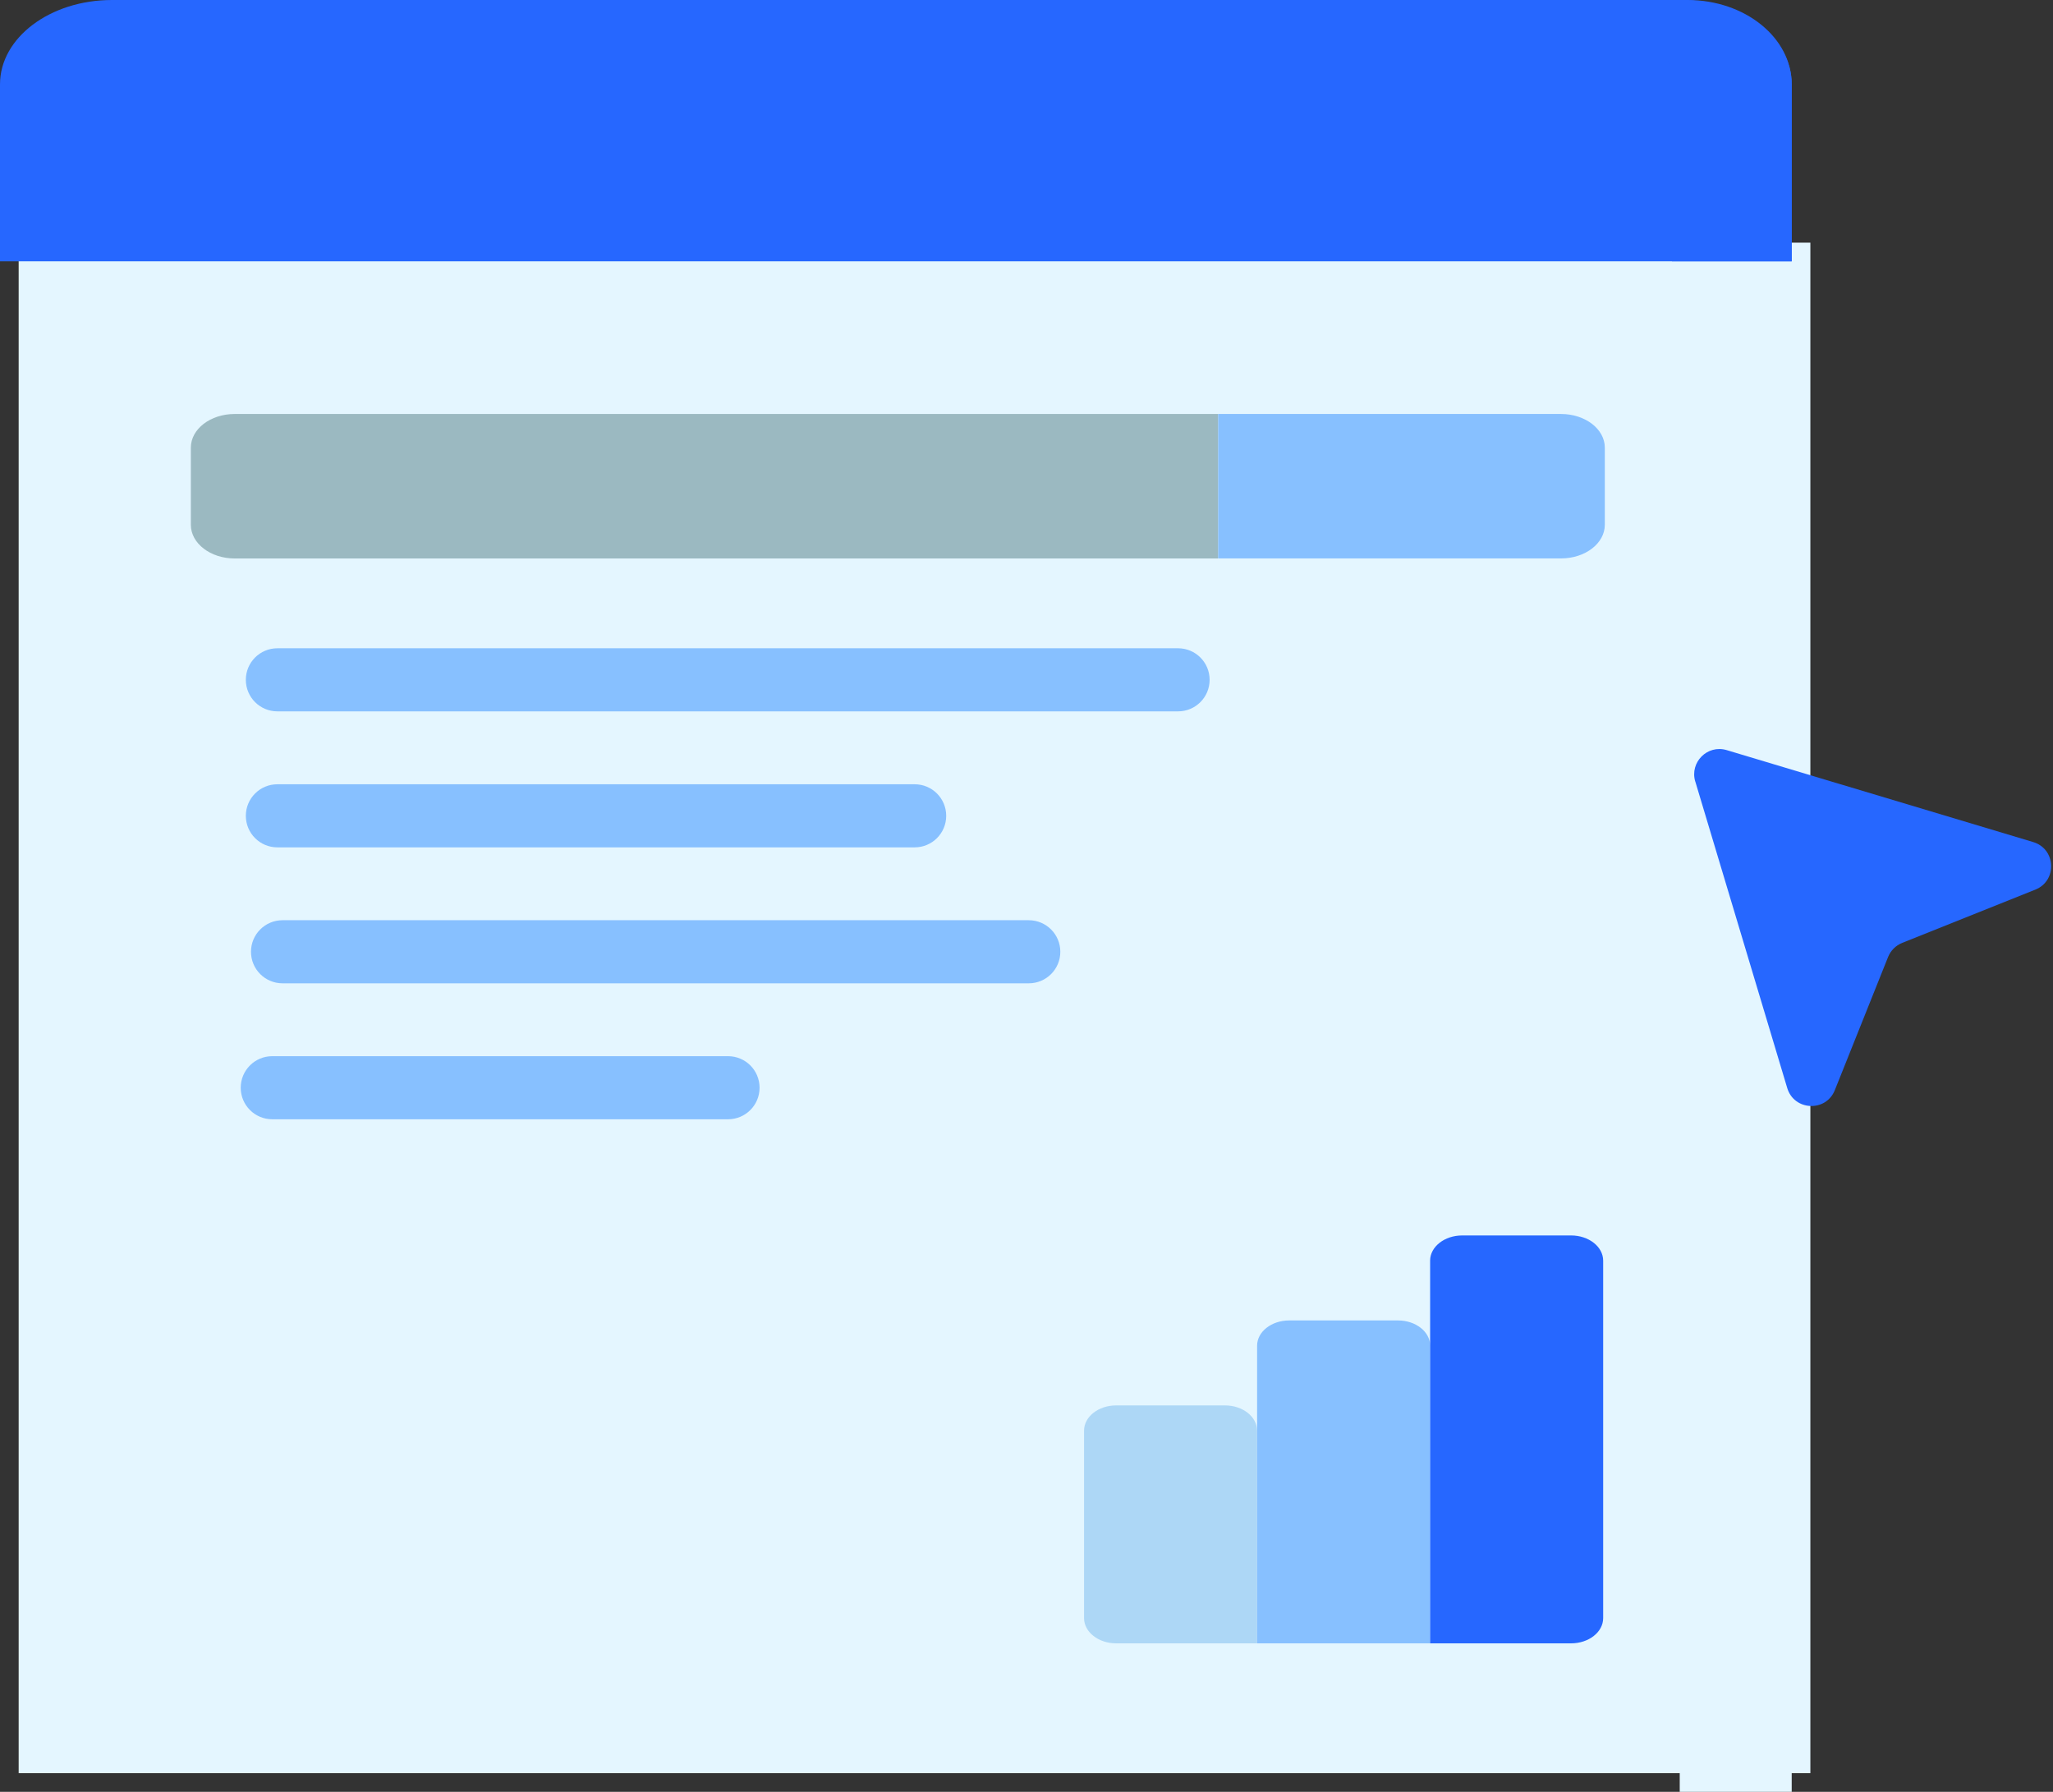<svg xmlns="http://www.w3.org/2000/svg" height="48" viewBox="0 0 55 48" width="55"><rect x="0" y="0" width="55" height="48" fill="#333333" stroke="none"/><g fill="none"><path d="m4 3h41v48H4z" fill="#e4f6ff" transform="matrix(0 1 -1 0 51.5 2.5)"/><path d="m45 7h3v41h-3z" fill="#e4f6ff"/><path d="m0 7V2.258c0-1.247 1.343-2.258 3-2.258h42c1.657.0 3 1.011 3 2.258V7z" fill="#2667ff"/><path d="m45.209.0H42c1.541.0 2.791 1.011 2.791 2.258V7H48V2.258c0-1.247-1.249-2.258-2.791-2.258z" fill="#2667ff"/><g transform="translate(5 11)"><path d="m.113 3.058V.991c0-.498.525-.901 1.172-.901H27.635V3.96H1.285c-.647-10938e-8-1.172-.404-1.172-.901z" fill="#9bb9c1"/><path d="m27.635.09h9.186c.647.0 1.172.404 1.172.901v2.067c0 .498-.525.901-1.172.901h-9.186z" fill="#87c0ff"/></g><g transform="translate(29 33)"><path d="m.902 4.648h2.915c.475.0.86.303.86.676v5.698H.902c-.475.0-.86-.303-.86-.676V5.324c0-.373.385-.676.86-.676z" fill="#add7f6"/><path d="m5.538 2.372h2.915c.475.0.86.303.86.676v7.974H4.678V3.048c0-.373.385-.676.86-.676z" fill="#87c0ff"/><path d="m10.174.095h2.915c.475.0.86.303.86.676v9.575c0 .373-.385.676-.86.676H9.313V.771c-13917e-8-.373.385-.676.86-.676z" fill="#2667ff"/></g><g fill="#87c0ff"><path d="m31.561 19.056H7.431c-.467.0-.845-.378-.845-.845s.378-.845.845-.845H31.561c.467.0.845.378.845.845s-.378.845-.845.845z"/><path d="m24.504 22.699H7.431c-.467.0-.845-.378-.845-.845s.378-.845.845-.845H24.504c.467.0.845.378.845.845s-.378.845-.845.845z"/><path d="m27.561 26.341H7.569c-.467.0-.845-.378-.845-.845.0-.467.378-.845.845-.845H27.561c.467.0.845.378.845.845.0.467-.378.845-.845.845z"/><path d="m19.504 29.983H7.294c-.467.0-.845-.378-.845-.845s.378-.845.845-.845H19.504c.467.0.845.378.845.845s-.378.845-.845.845z"/></g><path d="m45.417 20.935 2.463 8.211c.184.613 1.038.651 1.275.057l1.427-3.567c.069-.172.205-.308.377-.377l3.567-1.427c.594-.238.556-1.091-.057-1.275l-8.211-2.463c-.516-.155-.996.326-.842.842z" fill="#2667ff"/></g></svg>